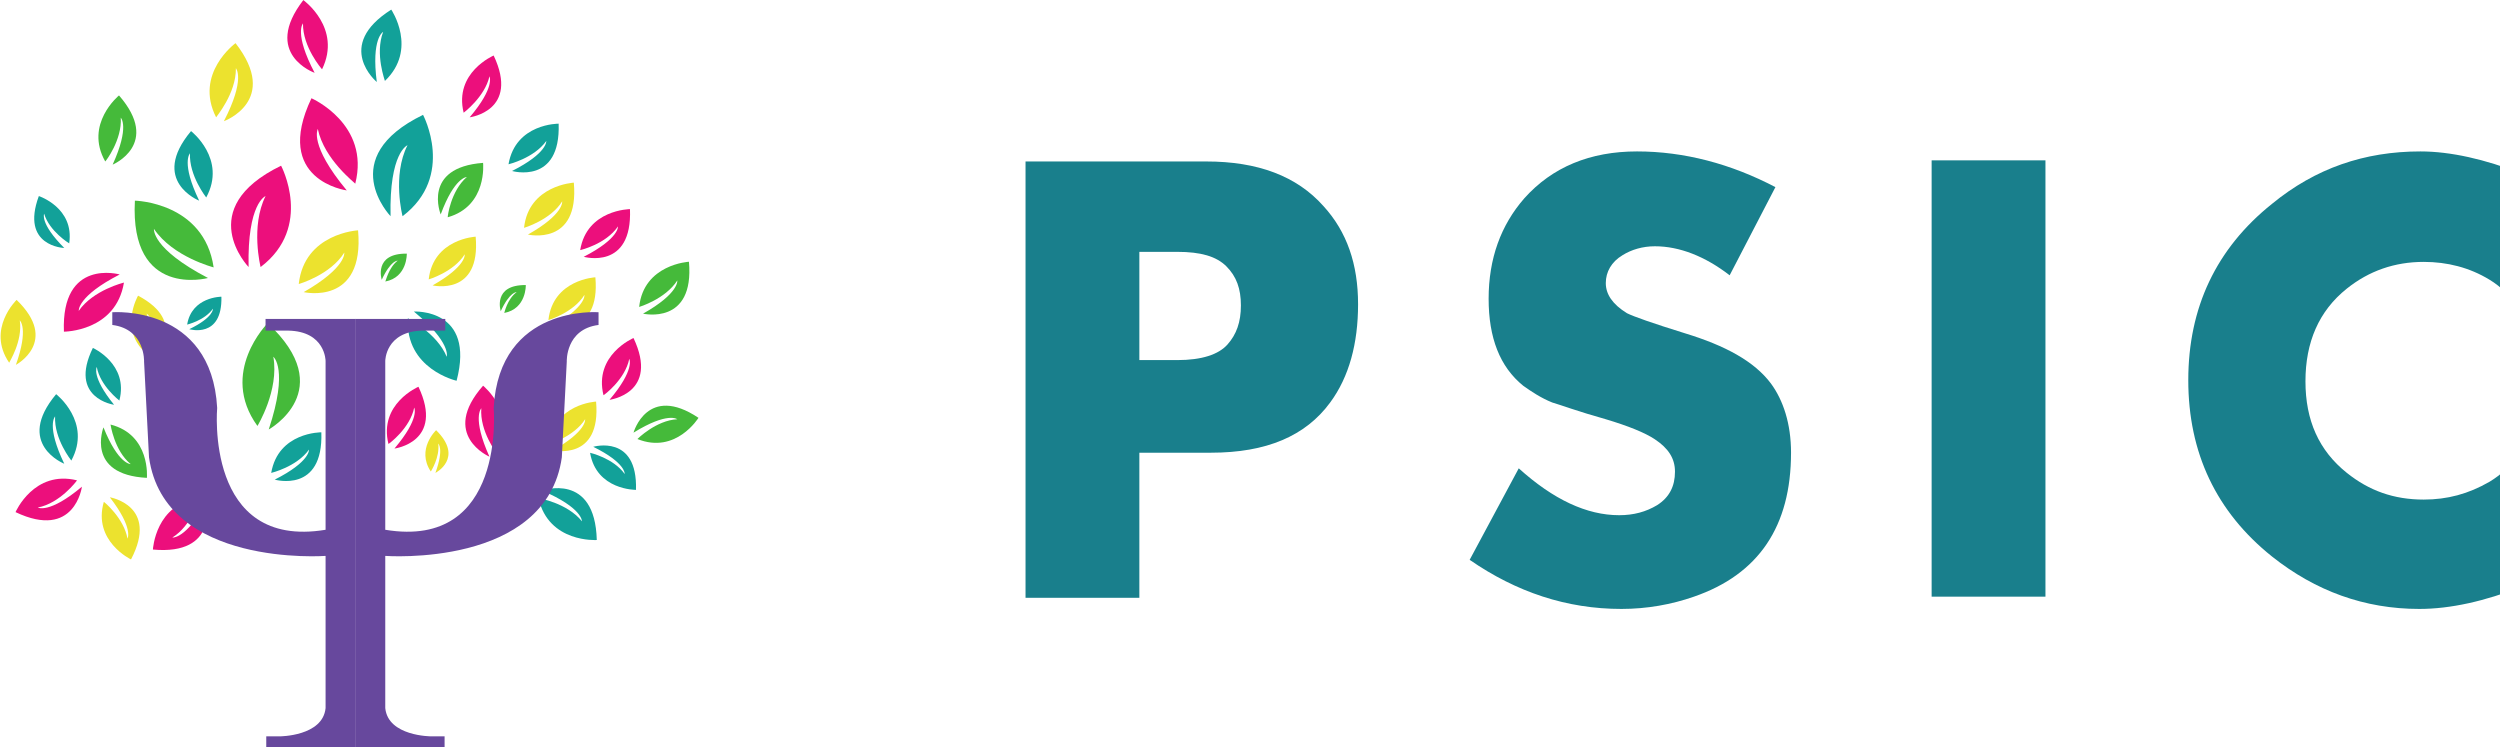 <?xml version="1.0" encoding="UTF-8" standalone="no"?>
<!-- Created with Inkscape (http://www.inkscape.org/) -->

<svg
   xmlns:dc="http://purl.org/dc/elements/1.1/"
   xmlns:cc="http://creativecommons.org/ns#"
   xmlns:rdf="http://www.w3.org/1999/02/22-rdf-syntax-ns#"
   xmlns:svg="http://www.w3.org/2000/svg"
   xmlns="http://www.w3.org/2000/svg"
   xmlns:sodipodi="http://sodipodi.sourceforge.net/DTD/sodipodi-0.dtd"
   xmlns:inkscape="http://www.inkscape.org/namespaces/inkscape"
   width="133.787"
   height="40"
   viewBox="0 0 35.398 10.583"
   version="1.1"
   id="svg8"
   inkscape:version="0.92.4 (5da689c313, 2019-01-14)"
   sodipodi:docname="logo.svg">
  <defs
     id="defs2" />
  <sodipodi:namedview
     id="base"
     pagecolor="#ffffff"
     bordercolor="#666666"
     borderopacity="1.0"
     inkscape:pageopacity="0.0"
     inkscape:pageshadow="2"
     inkscape:zoom="1.4"
     inkscape:cx="236.11199"
     inkscape:cy="75.081603"
     inkscape:document-units="px"
     inkscape:current-layer="layer1"
     showgrid="false"
     fit-margin-top="0"
     fit-margin-left="0"
     fit-margin-right="0"
     fit-margin-bottom="0"
     inkscape:window-width="1920"
     inkscape:window-height="1017"
     inkscape:window-x="-8"
     inkscape:window-y="-8"
     inkscape:window-maximized="1"
     units="px" />
  <g
     inkscape:label="Capa 1"
     inkscape:groupmode="layer"
     id="layer1"
     transform="translate(-194.011,-245.021)">
    <g
       id="Capa_1-4"
       transform="matrix(0.265,0,0,0.265,-7.902,190.833)" />
    <g
       id="g424"
       transform="matrix(0.158,0,0,0.158,32.03,192.402)">
      <path
         id="path416"
         d="m 1146.9,360.3 c 0,3.5 -0.8,6.5 -2.5,8.8 -2.2,3 -5.7,4.5 -10.7,4.5 h -6.4 v 13 h -10.2 v -39.1 h 16.2 c 4.6,0 8.1,1.3 10.5,4 2.1,2.3 3.1,5.2 3.1,8.8 z m -10.5,0.1 c 0,-1.5 -0.4,-2.6 -1.3,-3.5 -0.9,-0.9 -2.3,-1.3 -4.4,-1.3 h -3.4 v 9.7 h 3.4 c 2.2,0 3.7,-0.5 4.5,-1.4 0.8,-0.9 1.2,-2 1.2,-3.5 z"
         class="st0"
         inkscape:connector-curvature="0"
         style="fill:#197f8c" />
      <path
         id="path418"
         d="m 1185.7,373.6 c 0,6.6 -2.9,10.9 -8.7,12.9 -2,0.7 -4.2,1.1 -6.5,1.1 -4.9,0 -9.4,-1.5 -13.6,-4.4 l 4.4,-8.2 c 3.1,2.8 6.1,4.2 9,4.2 1.3,0 2.4,-0.3 3.4,-0.9 1.1,-0.7 1.6,-1.7 1.6,-3 0,-1.2 -0.6,-2.1 -1.8,-2.9 -0.9,-0.6 -2.4,-1.2 -4.4,-1.8 -2.5,-0.7 -4.1,-1.3 -4.8,-1.5 -1,-0.4 -1.9,-1 -2.6,-1.5 -2.1,-1.7 -3.1,-4.3 -3.1,-7.8 0,-3.6 1.1,-6.6 3.2,-9 2.5,-2.8 5.9,-4.2 10.1,-4.2 4.2,0 8.4,1.1 12.4,3.2 l -4.1,7.9 c -2.2,-1.7 -4.5,-2.6 -6.7,-2.6 -1.1,0 -2.1,0.3 -2.9,0.8 -1,0.6 -1.5,1.5 -1.5,2.5 0,1 0.6,1.9 1.9,2.7 0.6,0.3 2.3,0.9 5.2,1.8 3.6,1.1 6.2,2.5 7.7,4.5 1.1,1.5 1.8,3.6 1.8,6.2 z"
         class="st0"
         inkscape:connector-curvature="0"
         style="fill:#197f8c" />
      <path
         id="path420"
         d="m 1208.5,386.5 h -10.2 v -39.1 h 10.2 z"
         class="st0"
         inkscape:connector-curvature="0"
         style="fill:#197f8c" />
      <path
         id="path422"
         d="m 1251.2,385.6 c -3.3,1.3 -6.4,2 -9.2,2 -4.9,0 -9.3,-1.6 -13.2,-4.7 -5,-4 -7.5,-9.3 -7.5,-15.8 0,-6.5 2.5,-11.8 7.5,-15.8 3.9,-3.2 8.3,-4.7 13.3,-4.7 2.7,0 5.8,0.7 9.1,2 v 12.2 c -1,-1.2 -1.9,-2.1 -2.9,-2.7 -1.8,-1.1 -3.8,-1.6 -5.9,-1.6 -2.6,0 -4.9,0.8 -6.9,2.4 -2.5,2 -3.7,4.8 -3.7,8.3 0,3.5 1.2,6.2 3.7,8.2 2,1.6 4.2,2.4 6.9,2.4 2.1,0 4,-0.5 5.9,-1.6 1,-0.6 2,-1.5 2.9,-2.7 z"
         class="st0"
         inkscape:connector-curvature="0"
         style="fill:#197f8c" />
    </g>
    <g
       id="g514"
       transform="matrix(0.05,0,0,0.05,139.006,239.427)">
      <path
         id="path426"
         d="m 1175.3,167.4 c 0,0 -5.2,2 -4.8,20.1 0,0 -15.9,-16.5 9.2,-28.7 0,0 9.2,17.3 -5.8,28.7 0,0 -2.9,-11.5 1.4,-20.1 z"
         class="st1"
         inkscape:connector-curvature="0"
         style="fill:#ec0f7c" />
      <path
         id="path428"
         d="m 1190.1,148.4 c 0,0 -2.6,4.4 8.2,17.4 0,0 -21.1,-2.8 -10,-26.1 0,0 16.7,7.3 12.4,24.2 0.1,-0.1 -8.8,-6.8 -10.6,-15.5 z"
         class="st1"
         inkscape:connector-curvature="0"
         style="fill:#ec0f7c" />
      <path
         id="path430"
         d="m 1185.9,118.5 c 0,0 -2.6,2.8 3.3,14 0,0 -15,-5.3 -3.2,-20.6 0,0 11,7.9 5.3,19.6 -0.1,-0.1 -5.5,-6.3 -5.4,-13 z"
         class="st1"
         inkscape:connector-curvature="0"
         style="fill:#ec0f7c" />
      <path
         id="path432"
         d="m 1238.7,133.5 c 0,0 1.7,3 -5.6,11.6 0,0 14.2,-1.8 6.8,-17.5 0,0 -11.3,4.8 -8.5,16.2 0,0 6,-4.5 7.3,-10.3 z"
         class="st1"
         inkscape:connector-curvature="0"
         style="fill:#ec0f7c" />
      <path
         id="path434"
         d="m 1275.1,176 c 0,0 0.4,3.4 -9.7,8.6 0,0 13.8,3.9 13.1,-13.5 0,0 -12.2,0.1 -14.1,11.6 0.1,0 7.3,-1.7 10.7,-6.7 z"
         class="st1"
         inkscape:connector-curvature="0"
         style="fill:#ec0f7c" />
      <path
         id="path436"
         d="m 1278.3,213.5 c 0,0 1.7,3 -5.6,11.6 0,0 14.2,-1.8 6.8,-17.5 0,0 -11.3,4.8 -8.5,16.2 0.1,0 6.1,-4.4 7.3,-10.3 z"
         class="st1"
         inkscape:connector-curvature="0"
         style="fill:#ec0f7c" />
      <path
         id="path438"
         d="m 1122.4,199.9 c 0,0 -0.5,-4.1 11.6,-10.3 0,0 -16.6,-4.7 -15.8,16.2 0,0 14.7,0 17,-13.9 0,0 -8.7,2.1 -12.8,8 z"
         class="st1"
         inkscape:connector-curvature="0"
         style="fill:#ec0f7c" />
      <path
         id="path440"
         d="m 1217.4,227.3 c 0,0 1.7,3 -5.6,11.6 0,0 14.2,-1.8 6.8,-17.5 0,0 -11.3,4.8 -8.5,16.2 0.1,0 6.1,-4.4 7.3,-10.3 z"
         class="st1"
         inkscape:connector-curvature="0"
         style="fill:#ec0f7c" />
      <path
         id="path442"
         d="m 1110.8,255.6 c 0,0 3.2,1.9 12.5,-5.9 0,0 -2,15.2 -18.8,7.2 0,0 5.2,-12 17.4,-9 0,0.1 -4.8,6.5 -11.1,7.7 z"
         class="st1"
         inkscape:connector-curvature="0"
         style="fill:#ec0f7c" />
      <path
         id="path444"
         d="m 1148.9,264.1 c 0,0 3.7,0.6 9.7,-9.9 0,0 3.4,15 -15.2,13.3 0,0 0.7,-13.1 13.2,-14.5 0,0.1 -2.2,7.7 -7.7,11.1 z"
         class="st1"
         inkscape:connector-curvature="0"
         style="fill:#ec0f7c" />
      <path
         id="path446"
         d="m 1236.4,227.5 c 0,0 -2.7,2.6 2.3,13.7 0,0 -14.1,-6.1 -1.8,-20.1 0,0 10.2,8.3 3.9,19.2 0,0 -4.9,-6.3 -4.4,-12.8 z"
         class="st1"
         inkscape:connector-curvature="0"
         style="fill:#ec0f7c" />
      <path
         id="path448"
         d="m 1215.5,153 c 0,0 -5.2,2 -4.8,20.1 0,0 -15.9,-16.5 9.2,-28.7 0,0 9.2,17.3 -5.8,28.7 0,0.1 -3,-11.5 1.4,-20.1 z"
         class="st2"
         inkscape:connector-curvature="0"
         style="fill:#12a199" />
      <path
         id="path450"
         d="m 1254.8,151.8 c 0,0 0.4,3.4 -9.7,8.5 0,0 13.8,4 13.2,-13.4 0,0 -12.2,-0.1 -14.2,11.5 0,0 7.2,-1.7 10.7,-6.6 z"
         class="st2"
         inkscape:connector-curvature="0"
         style="fill:#12a199" />
      <path
         id="path452"
         d="m 1208.6,120.9 c 0,0 -3.4,1.8 -1.8,14.2 0,0 -12.2,-10.2 4.1,-20.5 0,0 7.6,11.2 -1.8,20.2 0.1,0.1 -2.9,-7.6 -0.5,-13.9 z"
         class="st2"
         inkscape:connector-curvature="0"
         style="fill:#12a199" />
      <path
         id="path454"
         d="m 1187.6,239.2 c 0,0 0.4,3.4 -9.7,8.5 0,0 13.8,4 13.2,-13.4 0,0 -12.2,-0.1 -14.2,11.5 0,0 7.2,-1.7 10.7,-6.6 z"
         class="st2"
         inkscape:connector-curvature="0"
         style="fill:#12a199" />
      <path
         id="path456"
         d="m 1115.7,229.8 c 0,0 -2.6,2.6 2.6,13.4 0,0 -14.1,-5.6 -2.3,-19.7 0,0 10.2,7.9 4.3,18.8 0,0 -4.9,-6.1 -4.6,-12.5 z"
         class="st2"
         inkscape:connector-curvature="0"
         style="fill:#12a199" />
      <path
         id="path458"
         d="m 1153.9,155.3 c 0,0 -2.6,2.6 2.6,13.4 0,0 -14.1,-5.6 -2.3,-19.7 0,0 10.2,7.9 4.3,18.8 0,0 -4.9,-6.2 -4.6,-12.5 z"
         class="st2"
         inkscape:connector-curvature="0"
         style="fill:#12a199" />
      <path
         id="path460"
         d="m 1127.5,215.8 c 0,0 -1.6,2.7 4.9,10.7 0,0 -13,-1.8 -6,-16.1 0,0 10.2,4.6 7.5,14.9 0,0 -5.4,-4.1 -6.4,-9.5 z"
         class="st2"
         inkscape:connector-curvature="0"
         style="fill:#12a199" />
      <path
         id="path462"
         d="m 1112.6,172.4 c 0,0 -1.3,2.7 5.7,9.7 0,0 -12.5,-0.4 -7.2,-14.7 0,0 10.1,3.3 8.6,13.4 0,0 -5.6,-3.4 -7.1,-8.4 z"
         class="st2"
         inkscape:connector-curvature="0"
         style="fill:#12a199" />
      <path
         id="path464"
         d="m 1277,246.1 c 0,0 0.4,-3.1 -8.9,-7.7 0,0 12.6,-3.7 12.1,12.2 0,0 -11.2,0.1 -13,-10.5 0,0 6.6,1.5 9.8,6 z"
         class="st2"
         inkscape:connector-curvature="0"
         style="fill:#12a199" />
      <path
         id="path466"
         d="m 1264.9,259.5 c 0,0 0.2,-3.8 -11.3,-8.7 0,0 15,-5.4 15.5,14 0,0 -13.6,0.9 -16.5,-11.8 0,-0.1 8.1,1.3 12.3,6.5 z"
         class="st2"
         inkscape:connector-curvature="0"
         style="fill:#12a199" />
      <path
         id="path468"
         d="m 1226.6,212.9 c 0,0 1.4,-4 -9.3,-12.8 0,0 17.5,-1 12.1,19.6 0,0 -14.6,-3.3 -13.8,-17.7 0,0.1 8.2,4.1 11,10.9 z"
         class="st2"
         inkscape:connector-curvature="0"
         style="fill:#12a199" />
      <path
         id="path470"
         d="m 1160.4,199.3 c 0,0 0.3,2.4 -6.7,5.8 0,0 9.4,2.8 9.1,-9.2 0,0 -8.4,0 -9.7,7.9 -0.1,0 4.9,-1.1 7.3,-4.5 z"
         class="st2"
         inkscape:connector-curvature="0"
         style="fill:#12a199" />
      <path
         id="path472"
         d="m 1143.7,176.7 c 0,0 -0.8,5.5 15.3,13.9 0,0 -22.2,6 -20.7,-21.9 0,0 19.6,0.4 22.3,18.9 0.1,0 -11.5,-2.9 -16.9,-10.9 z"
         class="st3"
         inkscape:connector-curvature="0"
         style="fill:#45ba3a" />
      <path
         id="path474"
         d="m 1291.9,230.6 c 0,0 -2.7,-2.2 -12.4,3.8 0,0 3.9,-13.9 18.4,-4.2 0,0 -6.4,10.4 -17.3,6 0,0 5.3,-5.3 11.3,-5.6 z"
         class="st3"
         inkscape:connector-curvature="0"
         style="fill:#45ba3a" />
      <path
         id="path476"
         d="m 1232.3,162 c 0,0 -3.5,0 -7.4,10.6 0,0 -5.4,-13.3 12,-14.6 0,0 1.3,12.2 -10,15.4 -0.1,0 0.8,-7.4 5.4,-11.4 z"
         class="st3"
         inkscape:connector-curvature="0"
         style="fill:#45ba3a" />
      <path
         id="path478"
         d="m 1137.1,243.3 c 0,0 -3.5,0.1 -7.7,-10.4 0,0 -5.2,13.4 12.3,14.3 0,0 1.1,-12.2 -10.3,-15.1 0,-0.1 1,7.3 5.7,11.2 z"
         class="st3"
         inkscape:connector-curvature="0"
         style="fill:#45ba3a" />
      <path
         id="path480"
         d="m 1291.9,191.3 c 0,0 0.6,3.6 -9.7,9.4 0,0 14.6,3.4 13,-14.7 0,0 -12.8,0.7 -14.1,12.8 0,0 7.4,-2.2 10.8,-7.5 z"
         class="st3"
         inkscape:connector-curvature="0"
         style="fill:#45ba3a" />
      <path
         id="path482"
         d="m 1246.4,194.6 c 0,0 -1.9,-0.2 -4.5,5.4 0,0 -2.4,-7.5 7.1,-7.4 0,0 0.2,6.7 -6.1,7.9 0,0.1 0.8,-3.9 3.5,-5.9 z"
         class="st3"
         inkscape:connector-curvature="0"
         style="fill:#45ba3a" />
      <path
         id="path484"
         d="m 1177.5,212.9 c 0,0 4.4,3.4 -1.3,20.6 0,0 20.1,-11.1 -0.3,-30.1 0,0 -13.9,13.9 -2.9,29.1 0,0 6.2,-10.1 4.5,-19.6 z"
         class="st3"
         inkscape:connector-curvature="0"
         style="fill:#45ba3a" />
      <path
         id="path486"
         d="m 1166.9,131.2 c 0,0 2.8,3 -3.4,15 0,0 16,-5.8 3.3,-22.1 0,0 -11.8,8.6 -5.5,21 -0.1,0 5.7,-6.7 5.6,-13.9 z"
         class="st4"
         inkscape:connector-curvature="0"
         style="fill:#ece22e" />
      <path
         id="path488"
         d="m 1224.2,237.5 c 0,0 1.7,1.4 -0.8,8.3 0,0 8.2,-4.2 0.2,-12.1 0,0 -5.7,5.4 -1.5,11.7 0,0 2.6,-4 2.1,-7.9 z"
         class="st4"
         inkscape:connector-curvature="0"
         style="fill:#ece22e" />
      <path
         id="path490"
         d="m 1265.8,230.6 c 0,0 0.6,3.3 -9.1,8.8 0,0 13.7,3.2 12.2,-13.8 0,0 -12,0.6 -13.3,12.1 0,-0.1 7,-2.1 10.2,-7.1 z"
         class="st4"
         inkscape:connector-curvature="0"
         style="fill:#ece22e" />
      <path
         id="path492"
         d="m 1265.6,195.4 c 0,0 0.6,3.3 -9.1,8.8 0,0 13.7,3.2 12.2,-13.8 0,0 -12,0.6 -13.3,12.1 0.1,0 7.1,-2.1 10.2,-7.1 z"
         class="st4"
         inkscape:connector-curvature="0"
         style="fill:#ece22e" />
      <path
         id="path494"
         d="m 1231.7,183.9 c 0,0 0.6,3.3 -9.1,8.8 0,0 13.7,3.2 12.2,-13.8 0,0 -12,0.6 -13.3,12.1 0,0 7.1,-2.1 10.2,-7.1 z"
         class="st4"
         inkscape:connector-curvature="0"
         style="fill:#ece22e" />
      <path
         id="path496"
         d="m 1259.3,168.9 c 0,0 0.6,3.6 -9.7,9.4 0,0 14.6,3.4 13,-14.7 0,0 -12.8,0.7 -14.1,12.8 0,0 7.5,-2.2 10.8,-7.5 z"
         class="st4"
         inkscape:connector-curvature="0"
         style="fill:#ece22e" />
      <path
         id="path498"
         d="m 1136.2,264.4 c 0,0 1.8,-2.9 -5,-11.7 0,0 14,2.3 6,17.6 0,0 -10.9,-5.2 -7.7,-16.3 0,-0.1 5.7,4.6 6.7,10.4 z"
         class="st4"
         inkscape:connector-curvature="0"
         style="fill:#ece22e" />
      <path
         id="path500"
         d="m 1141.6,200.7 c 0,0 3,1.3 2.3,11.7 0,0 9.6,-9.2 -4.7,-16.8 0,0 -5.7,9.8 2.7,16.7 0,0.1 2,-6.6 -0.3,-11.6 z"
         class="st4"
         inkscape:connector-curvature="0"
         style="fill:#ece22e" />
      <path
         id="path502"
         d="m 1175.3,205.6 v -3.4 h 25.5 v 121.4 h -25.3 v -3.2 h 3.8 c 0,0 12.2,0 13,-8 0.8,-8 0,0 0,0 v -43.1 c 0,0 -45.6,3.4 -50,-27.9 l -1.4,-27.1 c 0,0 0.4,-9.2 -9,-10.4 v -3.6 c 0,0 28.1,-2.2 29.7,27.1 0,0 -3.6,40.2 30.7,34.5 34.3,-5.7 0,0 0,0 v -47.8 c 0,0 0,-8.4 -10.6,-8.6 h -6.4"
         class="st5"
         inkscape:connector-curvature="0"
         style="fill:#67489d" />
      <path
         id="path504"
         d="m 1226.2,205.6 v -3.4 h -25.5 v 121.4 h 25.3 v -3.2 h -3.8 c 0,0 -12.2,0 -13,-8 -0.8,-8 0,0 0,0 v -43.1 c 0,0 45.6,3.4 50,-27.9 l 1.4,-27.1 c 0,0 -0.4,-9.2 9,-10.4 v -3.6 c 0,0 -28.1,-2.2 -29.7,27.1 0,0 3.6,40.2 -30.7,34.5 -34.3,-5.8 0,0 0,0 v -47.8 c 0,0 0,-8.4 10.6,-8.6 h 6.4"
         class="st5"
         inkscape:connector-curvature="0"
         style="fill:#67489d" />
      <path
         id="path506"
         d="m 1197.6,183.4 c 0,0 0.7,4.2 -11.5,11.2 0,0 17.3,4 15.4,-17.5 0,0 -15.2,0.8 -16.8,15.2 0.1,0 9,-2.6 12.9,-8.9 z"
         class="st4"
         inkscape:connector-curvature="0"
         style="fill:#ece22e" />
      <path
         id="path508"
         d="m 1212.7,185.7 c 0,0 -1.9,-0.2 -4.5,5.4 0,0 -2.4,-7.5 7.1,-7.4 0,0 0.2,6.7 -6.1,7.9 0.1,0.1 0.9,-3.9 3.5,-5.9 z"
         class="st3"
         inkscape:connector-curvature="0"
         style="fill:#45ba3a" />
      <path
         id="path510"
         d="m 1134.3,145.2 c 0,0 2.6,2.5 -2.3,13.3 0,0 13.8,-5.8 1.8,-19.6 0,0 -9.9,8.1 -3.9,18.7 0.1,0 4.8,-6.1 4.4,-12.4 z"
         class="st3"
         inkscape:connector-curvature="0"
         style="fill:#45ba3a" />
      <path
         id="path512"
         d="m 1105.7,202.6 c 0,0 2.6,2.2 -1.1,12.6 0,0 12.4,-6.6 0.2,-18.4 0,0 -8.6,8.3 -2.1,17.8 -0.1,0 3.9,-6.1 3,-12 z"
         class="st4"
         inkscape:connector-curvature="0"
         style="fill:#ece22e" />
    </g>
  </g>
  <style
     id="style281"
     type="text/css">
	.st0{fill:#197F8C;}
	.st1{fill:#EC0F7C;}
	.st2{fill:#12A199;}
	.st3{fill:#45BA3A;}
	.st4{fill:#ECE22E;}
	.st5{fill:#67489D;}
</style>
</svg>
